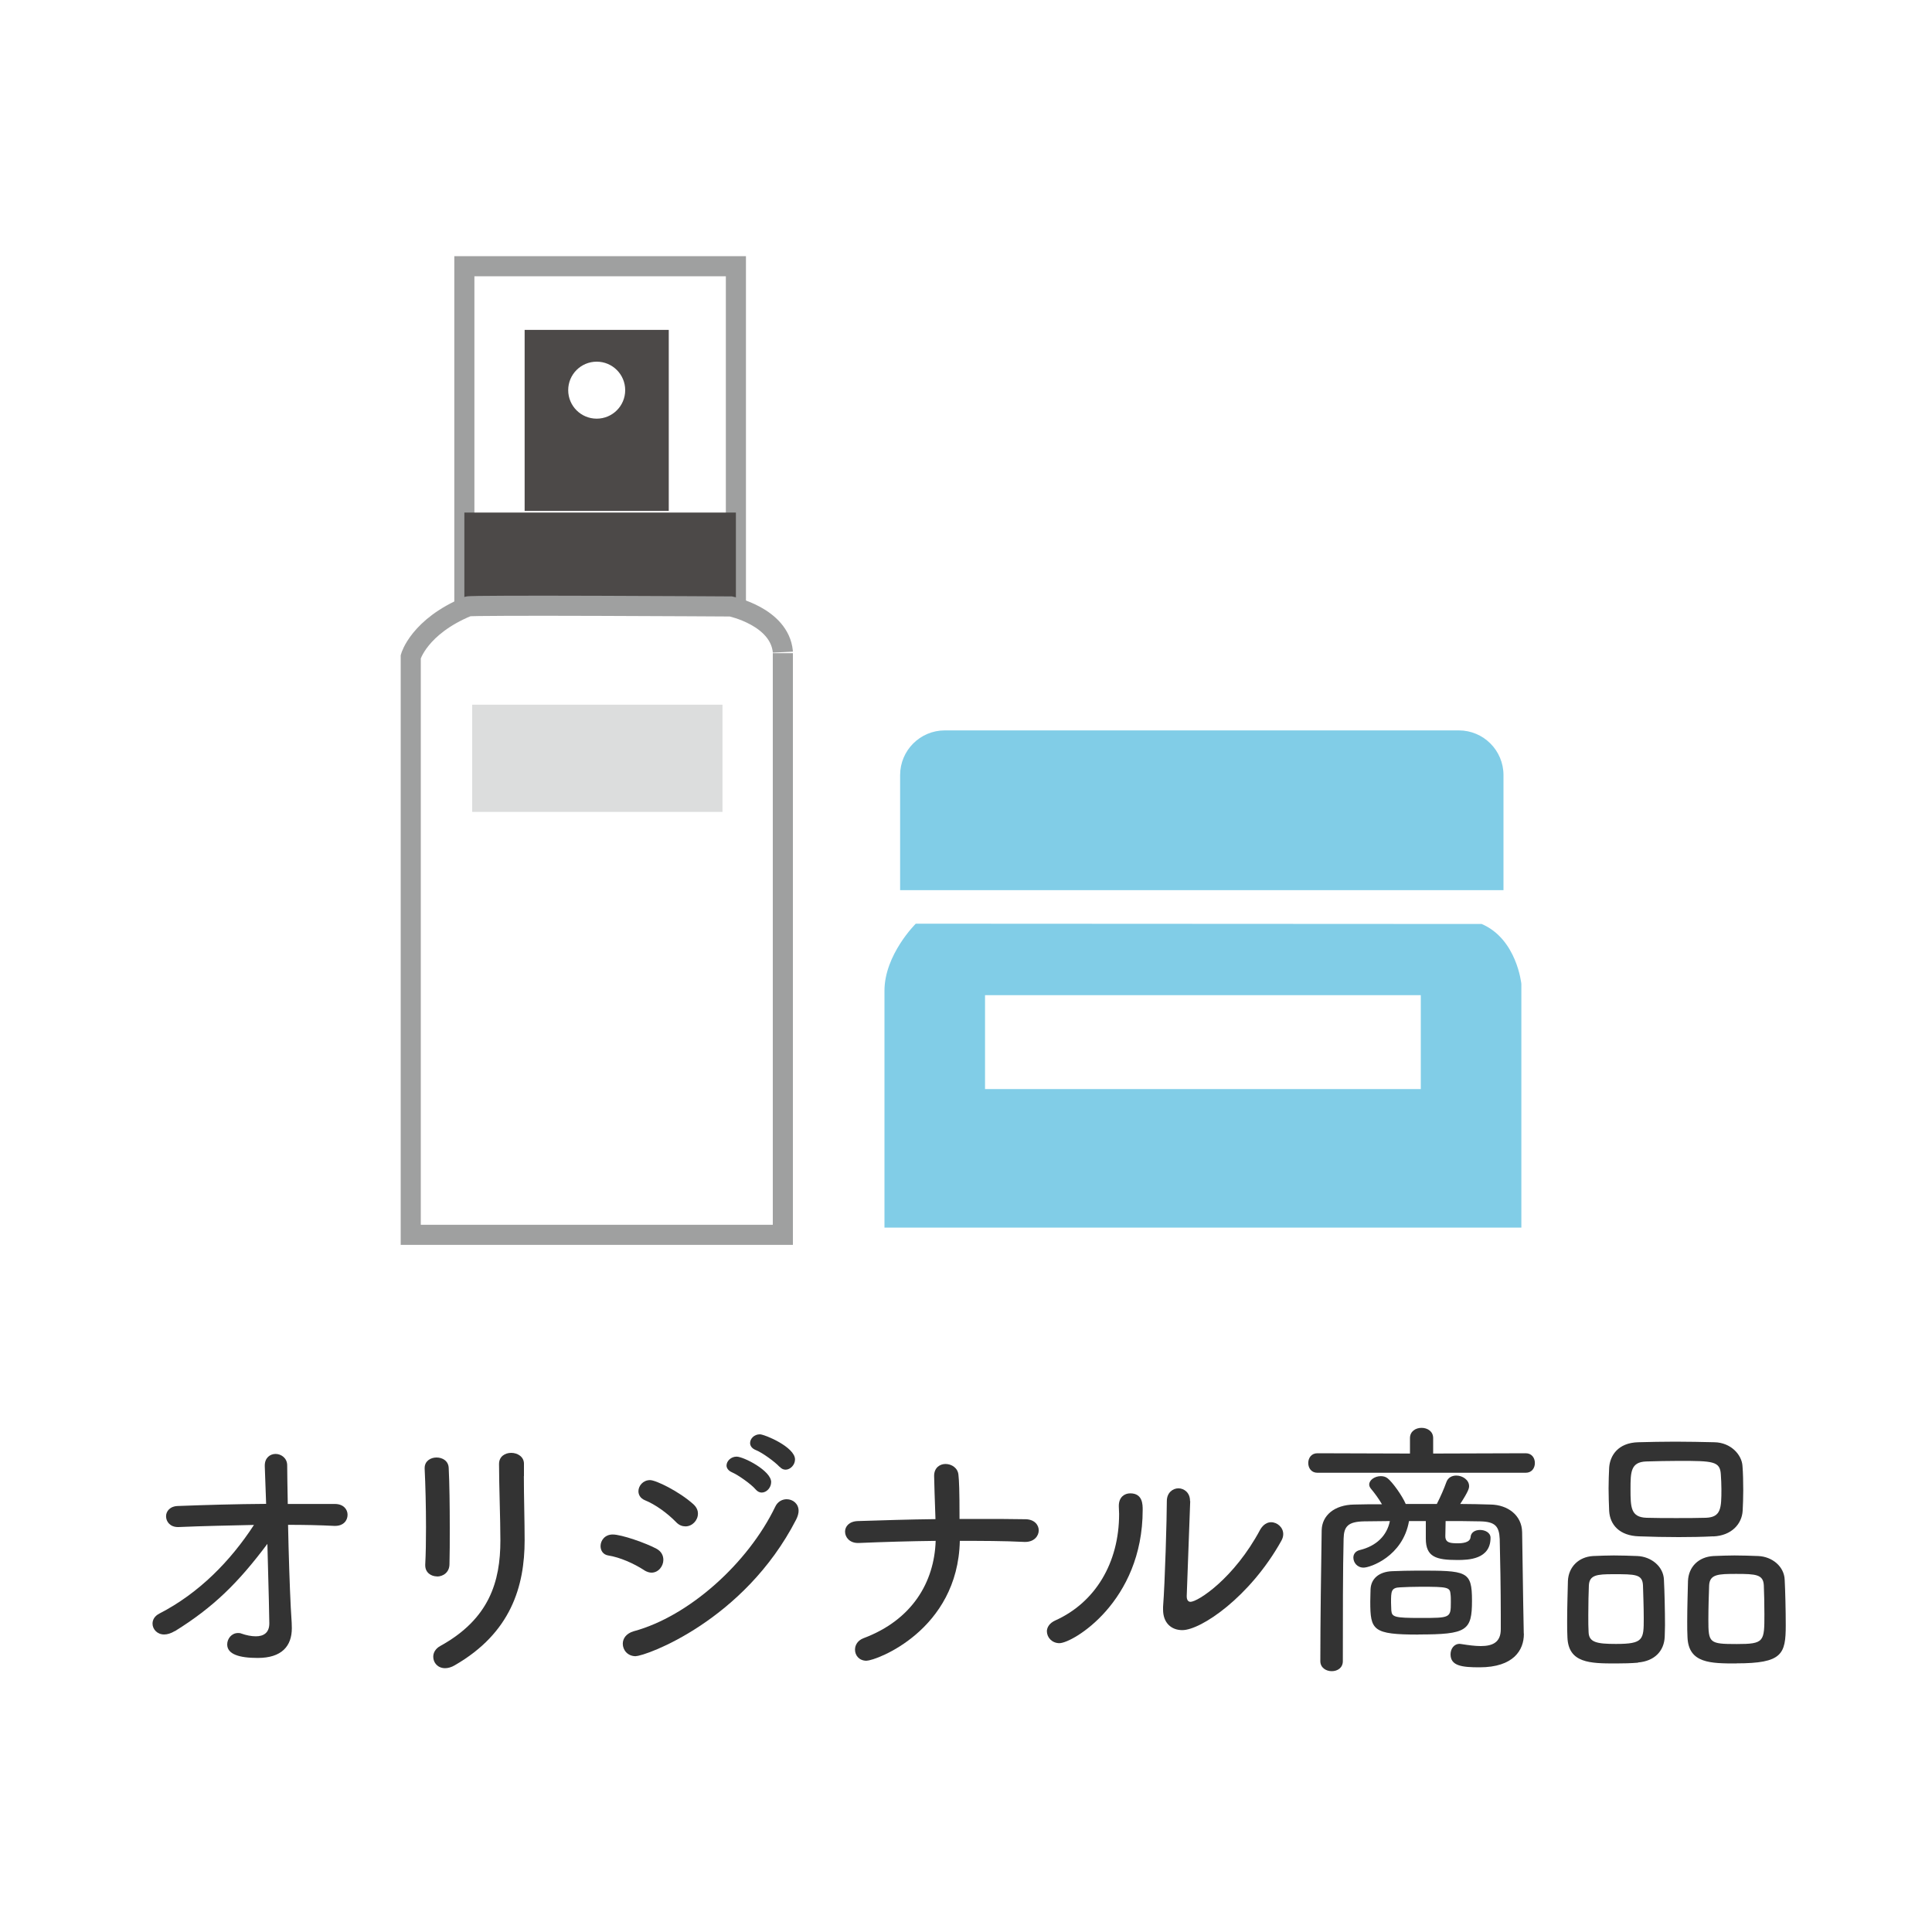<?xml version="1.0" encoding="UTF-8"?><svg id="_レイヤー_2" xmlns="http://www.w3.org/2000/svg" viewBox="0 0 200 200"><defs><style>.cls-1,.cls-2{stroke:#9fa0a0;stroke-miterlimit:10;stroke-width:2.08px;}.cls-1,.cls-3{fill:#fff;}.cls-2{fill:none;}.cls-4{fill:#333;}.cls-4,.cls-5,.cls-3,.cls-6,.cls-7{stroke-width:0px;}.cls-5{fill:#81cde7;}.cls-6{fill:#dcdddd;}.cls-7{fill:#4c4948;}</style></defs><g id="_アイコン"><rect class="cls-3" width="200" height="200"/><path class="cls-5" d="M151.01,75.61h-53.2c-2.56,0-4.63,2.07-4.63,4.63v11.91h62.46v-11.91c0-2.56-2.07-4.63-4.63-4.63Z"/><path class="cls-5" d="M94.8,95.62s-3.24,3.2-3.24,6.94v24.52h65.93v-25.23s-.46-4.64-4.11-6.2l-58.58-.03Z"/><rect class="cls-3" x="101.97" y="103.02" width="45.11" height="9.72"/><rect class="cls-1" x="48.07" y="27.56" width="28.11" height="34.87"/><rect class="cls-7" x="48.07" y="53.06" width="28.11" height="9.37"/><rect class="cls-7" x="54.31" y="34.15" width="14.92" height="18.74"/><circle class="cls-3" cx="61.77" cy="40.39" r="2.95"/><path class="cls-2" d="M42.52,127.83v-59.85s.87-3.12,5.9-5.2c0-.17,27.24,0,27.24,0,0,0,5.03,1.04,5.38,4.68,0-.17,0,60.37,0,60.37h-38.51Z"/><rect class="cls-6" x="48.88" y="72.95" width="25.91" height="11.1"/></g><g id="_名称_アウトライン_"><path class="cls-4" d="M18.11,168.84c-.42.25-.78.36-1.12.36-.73,0-1.2-.56-1.2-1.12,0-.39.2-.78.7-1.04,4.09-2.1,7.36-5.43,9.8-9.18-2.63.06-5.29.11-7.81.22h-.06c-.81,0-1.23-.56-1.23-1.12,0-.5.39-1.04,1.23-1.06,2.88-.11,6.02-.2,9.13-.22l-.14-3.89v-.08c0-.81.56-1.2,1.12-1.2s1.2.42,1.2,1.18c0,.84.03,2.3.06,4h4.87c.9,0,1.32.56,1.32,1.12,0,.59-.42,1.15-1.29,1.15h-.08c-1.54-.08-3.16-.11-4.79-.11.06,3.02.17,6.38.28,8.54.11,1.6.11,1.99.11,2.16,0,1.85-1.04,3.08-3.53,3.08-1.93,0-3.16-.39-3.16-1.4,0-.59.45-1.18,1.12-1.18.11,0,.22,0,.36.06.48.17,1.01.28,1.48.28.78,0,1.4-.34,1.4-1.34,0-.25-.06-3.36-.2-8.23-3.02,4.03-5.57,6.55-9.58,9.04Z"/><path class="cls-4" d="M45.25,163.19c-.62,0-1.23-.39-1.23-1.15v-.08c.06-1.09.08-2.46.08-3.86,0-2.16-.06-4.42-.14-6.05v-.08c0-.73.62-1.09,1.23-1.09s1.23.34,1.26,1.09c.08,1.57.11,3.98.11,6.19,0,1.4,0,2.74-.03,3.75,0,.87-.67,1.29-1.29,1.29ZM54.23,152.8c0,2.18.08,4.68.08,6.64,0,4.79-1.43,9.6-7.22,12.94-.36.22-.73.31-1.01.31-.76,0-1.23-.56-1.23-1.18,0-.42.22-.84.73-1.12,5.07-2.8,6.22-6.66,6.22-10.92,0-2.21-.14-5.68-.14-7.92,0-.78.62-1.15,1.26-1.15s1.32.39,1.32,1.12v1.29Z"/><path class="cls-4" d="M66.68,162.54c-1.09-.7-2.49-1.32-3.67-1.51-.59-.08-.84-.53-.84-.98,0-.59.45-1.2,1.26-1.2.92,0,3.47.9,4.54,1.48.5.28.7.7.7,1.15,0,.64-.5,1.32-1.23,1.32-.22,0-.48-.08-.76-.25ZM65.81,171.45c-.84,0-1.34-.64-1.34-1.29,0-.53.34-1.06,1.12-1.29,5.71-1.54,11.84-7.03,14.67-12.91.25-.53.73-.76,1.18-.76.62,0,1.23.45,1.23,1.2,0,.25-.08.56-.25.9-5.4,10.5-15.6,14.14-16.6,14.14ZM69.98,157.56c-.9-.92-2.13-1.82-3.25-2.27-.45-.2-.64-.56-.64-.92,0-.56.48-1.15,1.2-1.15.62,0,3.02,1.18,4.48,2.49.34.31.48.64.48.98,0,.7-.59,1.32-1.29,1.32-.31,0-.67-.11-.98-.45ZM78.21,154.17c-.45-.53-1.79-1.48-2.44-1.76-.39-.17-.56-.45-.56-.7,0-.45.45-.92,1.04-.92.73,0,3.58,1.46,3.58,2.63,0,.59-.48,1.09-.98,1.09-.22,0-.45-.11-.64-.34ZM80.7,151.85c-.45-.5-1.79-1.48-2.46-1.74-.42-.17-.59-.45-.59-.73,0-.45.42-.9,1.01-.9.5,0,3.64,1.32,3.64,2.6,0,.56-.48,1.06-.98,1.06-.2,0-.42-.08-.62-.31Z"/><path class="cls-4" d="M89.71,171.92c-.78,0-1.2-.56-1.2-1.15,0-.48.28-.95.87-1.18,5.07-1.9,7.34-5.82,7.48-10.08-2.69.03-5.38.11-7.98.22h-.06c-.87,0-1.34-.59-1.34-1.18,0-.53.42-1.06,1.32-1.09,2.58-.08,5.29-.17,8.04-.2-.06-1.37-.14-4.34-.14-4.48,0-.84.59-1.23,1.18-1.23.64,0,1.29.42,1.34,1.15.06.59.11,1.43.11,4.54h2.04c1.62,0,3.22,0,4.76.03.95,0,1.4.59,1.4,1.15,0,.59-.48,1.2-1.4,1.2h-.08c-2.16-.11-4.42-.11-6.69-.11-.2,9.27-8.68,12.4-9.63,12.4Z"/><path class="cls-4" d="M108.37,168.9c0-.42.25-.87.87-1.15,4.12-1.85,6.61-5.94,6.61-11.03,0-.25-.03-.5-.03-.76v-.08c0-.9.59-1.29,1.18-1.29,1.29,0,1.29,1.15,1.29,1.71,0,9.52-7.25,13.8-8.62,13.8-.76,0-1.29-.59-1.29-1.2ZM123.21,155.4l-.36,9.8v.06c0,.39.17.56.39.56.76,0,4.51-2.41,7.22-7.48.31-.53.73-.76,1.12-.76.64,0,1.26.53,1.26,1.23,0,.22-.06.45-.2.7-3.25,5.82-8.32,9.24-10.25,9.24-1.12,0-1.99-.73-1.99-2.13v-.28c.2-2.55.39-9.3.39-10.95,0-.87.62-1.32,1.2-1.32s1.2.45,1.2,1.29v.03Z"/><path class="cls-4" d="M136.38,152.46c-.64,0-.95-.5-.95-1.01s.31-1.01.95-1.01l9.58.03v-1.6c0-.7.59-1.06,1.2-1.06s1.2.36,1.2,1.06v1.6l9.58-.03c.64,0,.95.5.95,1.01s-.31,1.01-.95,1.01h-21.56ZM157.75,169.1v.06c0,1.65-1.06,3.44-4.59,3.44-1.79,0-3-.14-3-1.34,0-.56.34-1.09.95-1.09.08,0,.14.03.22.03.7.11,1.37.2,1.96.2,1.23,0,2.07-.39,2.07-1.74v-1.51c0-2.55-.06-5.88-.11-7.84-.06-1.32-.48-1.79-2.04-1.82-1.18-.03-2.35-.03-3.56-.03l-.03,1.57c0,.7.56.73,1.32.73.48,0,1.23-.08,1.29-.62.03-.53.5-.76.98-.76.53,0,1.09.28,1.09.81,0,2.24-2.3,2.3-3.42,2.3-2.21,0-3.28-.31-3.28-2.21v-1.82h-1.74c-.64,3.67-4.03,4.82-4.7,4.82s-1.06-.53-1.06-1.04c0-.34.2-.67.67-.78,1.71-.42,2.8-1.48,3.11-3-.9,0-1.79.03-2.66.03-1.68.03-2.1.53-2.13,1.79-.08,2.97-.08,8.37-.08,12.68,0,.7-.56,1.04-1.15,1.04s-1.18-.36-1.18-1.04c0-4,.08-9.83.14-13.55.03-1.51,1.29-2.63,3.36-2.66.95-.03,1.9-.03,2.88-.03-.34-.59-.78-1.18-1.15-1.62-.11-.14-.17-.28-.17-.42,0-.48.59-.87,1.2-.87.25,0,.5.06.7.22.5.39,1.51,1.79,1.88,2.66h3.22c.39-.76.76-1.62.98-2.24.17-.5.59-.7,1.04-.7.64,0,1.32.45,1.32,1.09,0,.2-.03.48-.92,1.85,1.06,0,2.1.03,3.16.06,1.74.03,3.22,1.09,3.25,2.86l.11,7.25.06,3.25ZM146.83,169.21c-4.73,0-4.98-.45-4.98-3.42,0-.5.03-.98.03-1.29.06-1.12.92-1.79,2.21-1.85.78-.03,1.71-.06,2.63-.06,5.12,0,5.66,0,5.66,3.11s-.53,3.5-5.54,3.5ZM150.16,165.04c-.06-.73-.28-.78-3.08-.78-.78,0-1.57.03-2.13.06-.95.03-.95.42-.95,1.57,0,.34.03.67.03.84.06.67.36.76,3.02.76,3.08,0,3.14,0,3.14-1.62,0-.31,0-.64-.03-.81Z"/><path class="cls-4" d="M169.57,172.12c-.73.06-1.51.08-2.3.08-2.66,0-4.9-.03-5.01-2.69-.03-.48-.03-1.06-.03-1.68,0-1.48.06-3.19.08-4.17.06-1.43,1.09-2.49,2.6-2.58.76-.03,1.46-.06,2.16-.06.84,0,1.62.03,2.44.06,1.4.06,2.69,1.06,2.74,2.46.06,1.15.11,3.19.11,4.7,0,.48-.03.87-.03,1.2-.06,1.46-1.04,2.52-2.77,2.66ZM170.08,164.11c-.06-1.15-.78-1.15-3.08-1.15-1.68,0-2.46.08-2.52,1.15-.03.67-.06,1.96-.06,3.08,0,.7,0,1.34.03,1.76.03,1.06.84,1.23,2.83,1.23,2.86,0,2.88-.45,2.88-2.66,0-1.18-.06-2.63-.08-3.42ZM177.36,159.04c-1.18.06-2.38.08-3.58.08-1.4,0-2.77-.03-4.12-.08-1.99-.06-3-1.18-3.08-2.63-.03-.78-.06-1.57-.06-2.32s.03-1.51.06-2.16c.08-1.23.9-2.58,3.02-2.63,1.18-.03,2.46-.06,3.81-.06s2.74.03,4.06.06c1.71.03,2.83,1.29,2.91,2.44.06.76.08,1.68.08,2.55,0,.76-.03,1.48-.06,2.1-.08,1.37-1.15,2.58-3.05,2.66ZM178.2,154.14c0-.5-.03-1.04-.06-1.51-.08-1.37-.81-1.4-4.34-1.4-1.15,0-2.3.03-3.39.06-1.6.06-1.62,1.09-1.62,2.86,0,1.9.03,2.91,1.65,2.97.98.03,2.04.03,3.08.03s2.1,0,3.08-.03c1.57-.06,1.6-1.01,1.6-2.97ZM179.79,172.2c-2.69,0-4.98,0-5.1-2.69-.03-.48-.03-1.06-.03-1.68,0-1.48.06-3.19.08-4.17.06-1.46,1.09-2.49,2.63-2.58.78-.03,1.48-.06,2.18-.06.84,0,1.65.03,2.46.06,1.46.06,2.69,1.09,2.74,2.46.06,1.15.11,3.19.11,4.7,0,3-.36,3.95-5.1,3.95ZM182.65,167.08c0-1.06-.03-2.27-.06-2.97-.06-1.12-.81-1.18-2.86-1.18-1.85,0-2.74.03-2.8,1.18-.03.78-.08,2.32-.08,3.56,0,2.41.08,2.52,2.94,2.52s2.86-.25,2.86-3.11Z"/></g></svg>